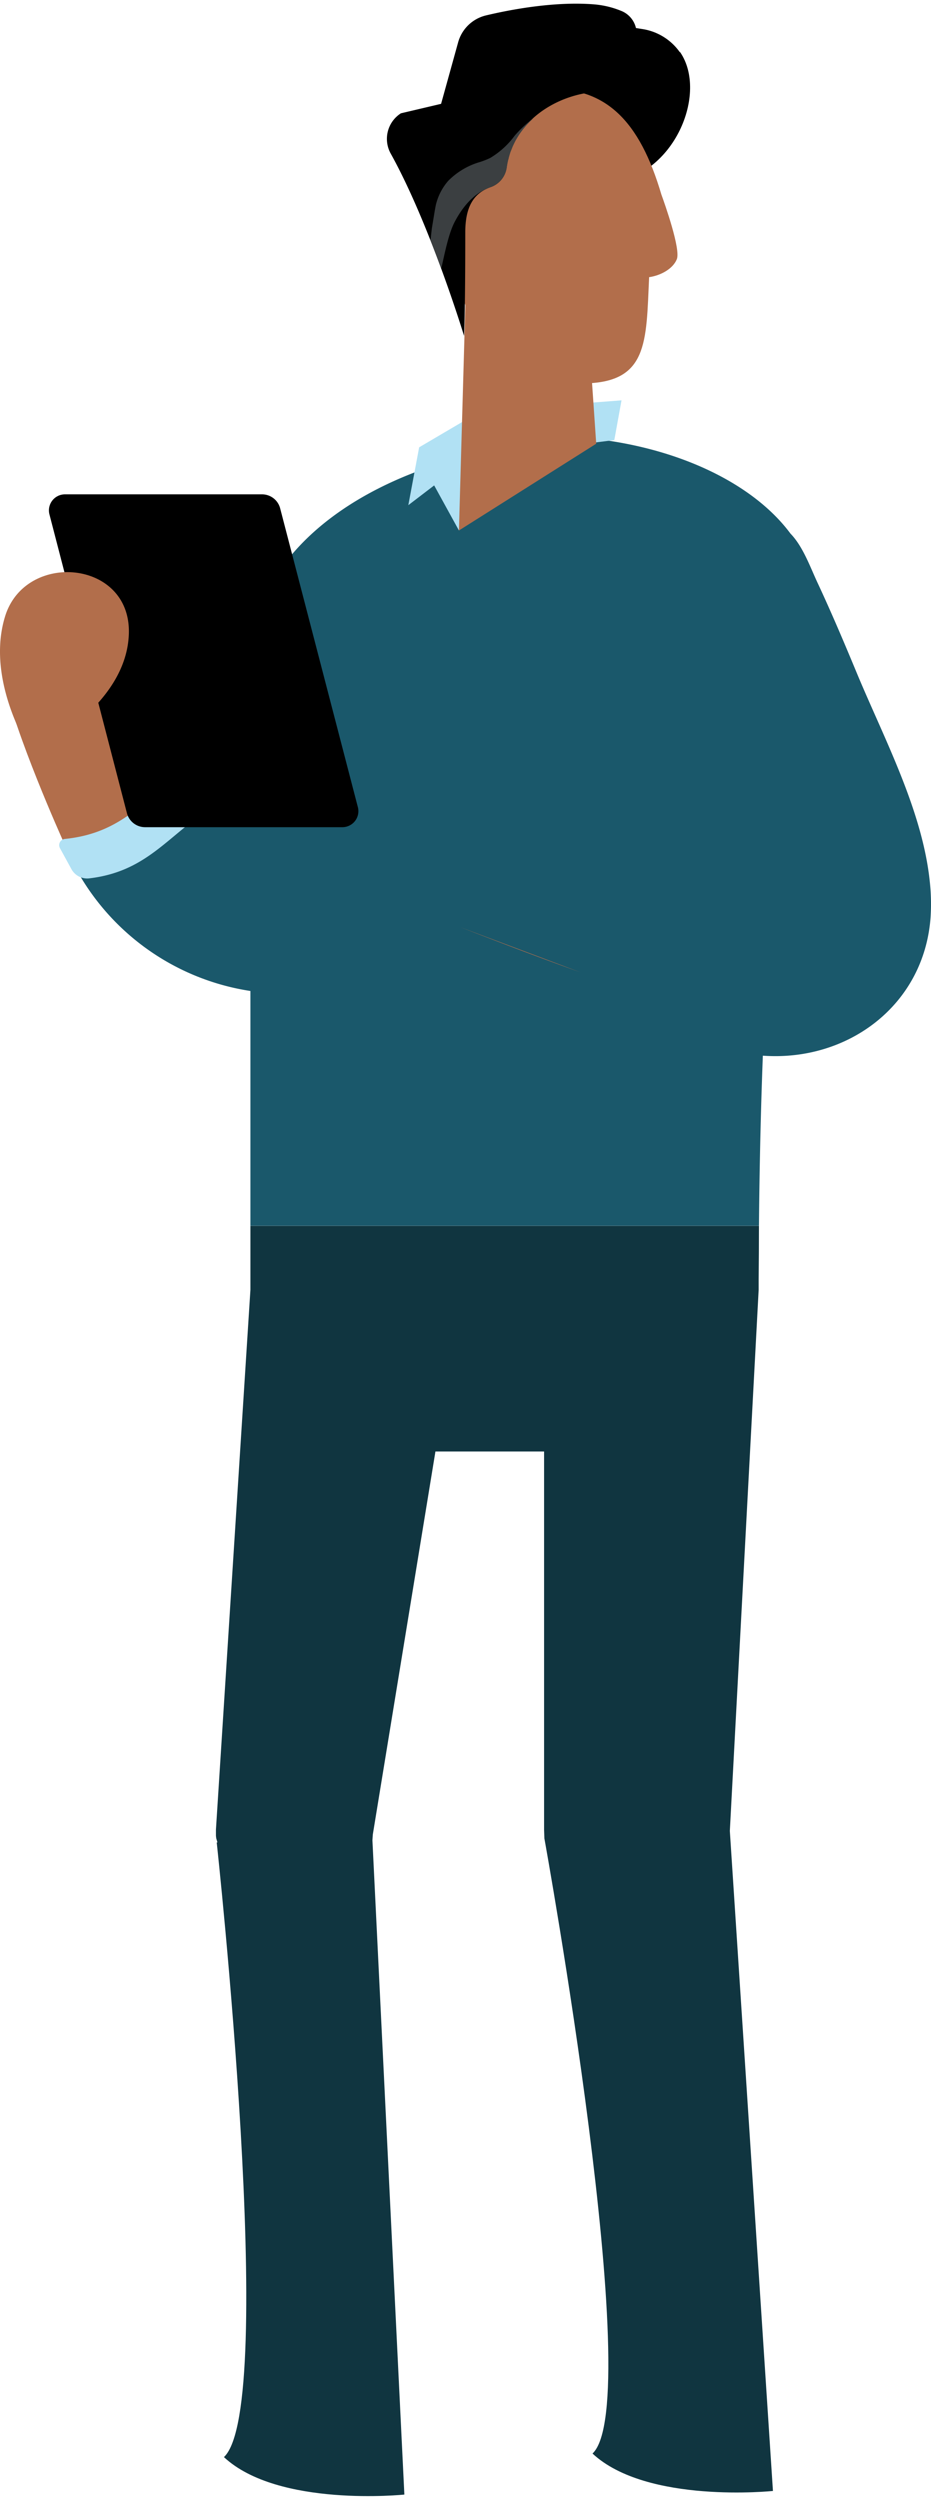 <svg xmlns="http://www.w3.org/2000/svg" id="Layer_1620e5f476ae6e" data-name="Layer 1" viewBox="0 0 190.91 510.93" aria-hidden="true" width="190px" height="510px"><defs><linearGradient class="cerosgradient" data-cerosgradient="true" id="CerosGradient_id779984aff" gradientUnits="userSpaceOnUse" x1="50%" y1="100%" x2="50%" y2="0%"><stop offset="0%" stop-color="#d1d1d1"/><stop offset="100%" stop-color="#d1d1d1"/></linearGradient><linearGradient/><style>.cls-1-620e5f476ae6e{fill:#b26e4b;}.cls-2-620e5f476ae6e{fill:#103540;}.cls-3-620e5f476ae6e{fill:#1a586b;}.cls-4-620e5f476ae6e{fill:#b1e1f4;}.cls-5-620e5f476ae6e{fill:#3b3f41;}</style></defs><path class="cls-1-620e5f476ae6e" d="M437.78,453.88l20.75,41.5-30.16-3.32s-9.86-21.88-12.08-33C422.22,445,437.78,453.88,437.78,453.88Z" transform="translate(-415.55 -320.7)"/><path class="cls-2-620e5f476ae6e" d="M466.9,584.35V571.23H571.18q0,5.32-.06,10.93c0,.72,0,1.45,0,2.19l-5.91,110.92,8.84,135.3s-25.86,2.7-37-7.67c11.12-10.38-9.87-126.1-9.87-126.1l-.06-1.76,0-77.55H504.84L492,696l-.08,1.19,6.55,134.12s-25.87,2.69-37-7.68c11.11-10.38-1.48-126-1.48-126h.15l-.25-.86-.06-.5V695Z" transform="translate(-415.55 -320.7)"/><path class="cls-3-620e5f476ae6e" d="M466.9,455.22v116H571.18c.12-12.75.4-24.34.8-34.87,17.41,1.26,33-10.32,34.38-28.2a41.18,41.18,0,0,0-.06-6.57c-1.28-14.91-9.3-29.87-15-43.54-2.59-6.24-5.23-12.48-8.09-18.6-1.53-3.27-3-7.48-5.57-10.12-7.42-10-22.35-17.4-40.31-19.43l-27.89,4-.09,0C481.37,421.65,466.9,438.42,466.9,455.22Z" transform="translate(-415.55 -320.7)"/><path class="cls-3-620e5f476ae6e" d="M468.16,472.41c18.74-12.87,15.57-19.82,15.57-19.82l32.47,63.76-32.39,6.37a49.19,49.19,0,0,1-55.44-30.66c13.63-.61,17.8-8.29,27.19-14.47C455.61,477.66,468.16,472.41,468.16,472.41Z" transform="translate(-415.55 -320.7)"/><path class="cls-4-620e5f476ae6e" d="M454.08,477.59l4.45,8.15c-8.79,5.78-13,12.87-24.66,14.26a3.68,3.68,0,0,1-3.67-1.88l-2.36-4.32a1.28,1.28,0,0,1,1-1.88C441,490.69,445.16,483.47,454.08,477.59Z" transform="translate(-415.55 -320.7)"/><path d="M445.29,489.51h40.46a3.28,3.28,0,0,0,3.18-4.12L473,424.15a3.84,3.84,0,0,0-3.71-2.87H428.88a3.29,3.29,0,0,0-3.19,4.12l15.89,61.24A3.84,3.84,0,0,0,445.29,489.51Z" transform="translate(-415.55 -320.7)"/><path class="cls-1-620e5f476ae6e" d="M416.61,446.24a12.89,12.89,0,0,1,1.65-3.44c6.5-9.52,24.23-6.66,23.71,7.15-.25,6.93-4.4,12.57-8.85,16.66A49,49,0,0,1,422,474.23S412.42,459.7,416.61,446.24Z" transform="translate(-415.55 -320.7)"/><path class="cls-1-620e5f476ae6e" d="M534.64,519.28c-9.48-3.33-23.22-8.7-24.87-9.34" transform="translate(-415.55 -320.7)"/><polygon class="cls-4-620e5f476ae6e" points="89.03 98.75 83.73 102.8 85.95 90.94 98.55 83.53 127.45 81.31 125.97 89.46 99.41 92.78 94.11 107.99 89.03 98.75"/><polygon class="cls-1-620e5f476ae6e" points="95.51 58.68 120.1 58.68 122.26 90.2 94.11 107.99 95.51 58.68"/><path d="M555,330.61c5.81,8.42-1.18,25.44-14.42,26.79s-11-18.78-11-18.78Z" transform="translate(-415.55 -320.7)"/><path class="cls-1-620e5f476ae6e" d="M525.78,338.35c14-1.43,21,6.62,25.39,21.46.67,1.84,4,11.22,3.17,13.27s-3.44,3.37-5.68,3.68c-.62,13.38-.15,21.78-13.8,21.78-11.62,0-24.3-6.09-26.49-27.45C506.61,353.92,510.76,339.89,525.78,338.35Z" transform="translate(-415.55 -320.7)"/><path d="M547.22,325.89l-1.26-.2h0a5,5,0,0,0-2.87-3.45,18.61,18.61,0,0,0-5.7-1.4c-7.95-.64-16.87,1-22.13,2.25a7.81,7.81,0,0,0-5.77,5.55L506,341.23l-8.24,1.94a6.22,6.22,0,0,0-2.1,8.24c8.16,14.68,15.05,37.39,15.05,37.39s.25-4.46.25-21.22c0-5.14,1.64-8,5.17-9.27a4.91,4.91,0,0,0,3.3-4c2-15.29,24.51-20.94,33.29-9.72.25.31,6.86-5.31,2.89-12.84l0-.06A11.54,11.54,0,0,0,547.22,325.89Z" transform="translate(-415.55 -320.7)"/><path class="cls-5-620e5f476ae6e" d="M515.3,358.67h0l-.19.07c-2.82,1.31-4.86,3.91-6.31,6.67-1.32,2.5-2.1,6.76-2.77,9.58-.68-1.85-1.41-3.8-2.2-5.79,0,0,0,0,0-.05l.28-2.42.38-2.29c.13-.79.23-1.46.42-2.41a11.57,11.57,0,0,1,2.54-5,15,15,0,0,1,6.5-3.87,16.25,16.25,0,0,0,2.13-.84,17.11,17.11,0,0,0,5-4.55,24.74,24.74,0,0,1,3.83-3.58l-.21.21c-.22.2-.44.41-.64.62l-.36.38c-.19.21-.39.43-.57.66s-.23.27-.34.41l-.51.69-.31.45c-.15.24-.3.48-.44.72l-.28.48c-.13.26-.26.51-.38.77s-.16.33-.23.51-.22.55-.33.82-.13.34-.18.51-.19.63-.27.94c0,.16-.09.3-.12.46-.11.47-.2,1-.27,1.45a4.91,4.91,0,0,1-.69,1.93,5,5,0,0,1-2.61,2.1A7.39,7.39,0,0,0,515.3,358.67Z" transform="translate(-415.55 -320.7)"/></svg>